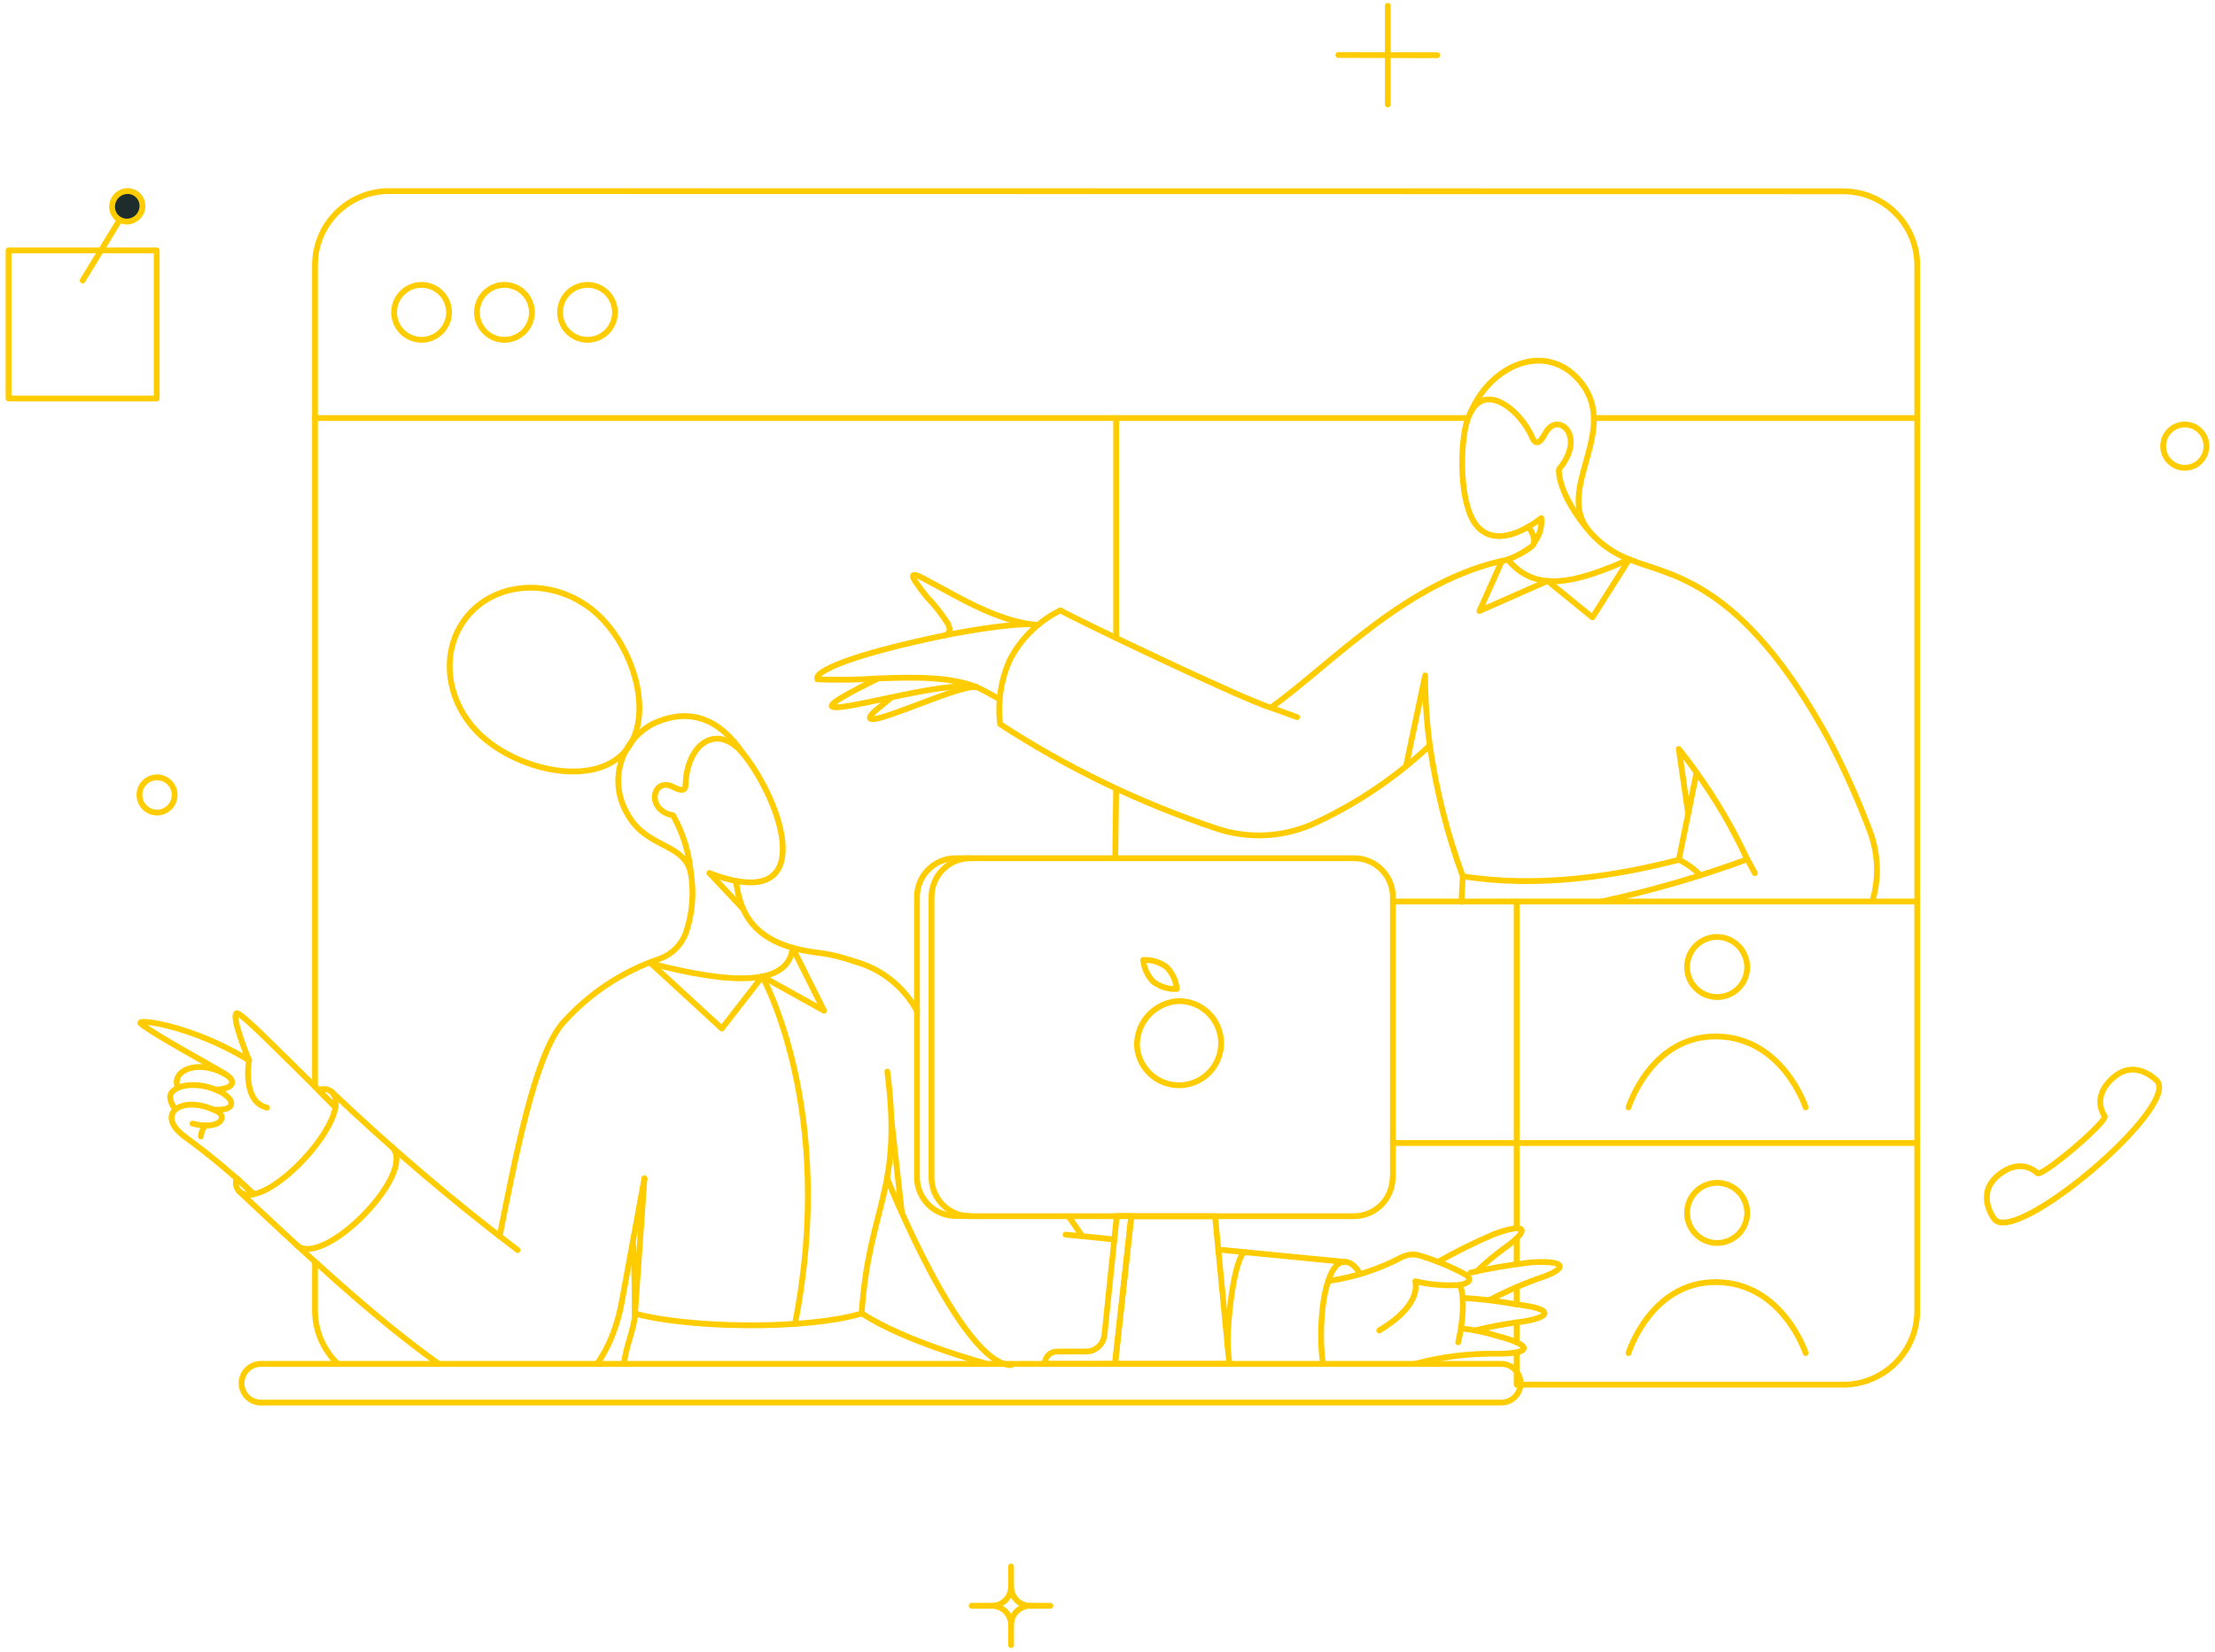<svg width="382" height="285" viewBox="0 0 382 285" fill="none" xmlns="http://www.w3.org/2000/svg">
<path d="M380.431 76.131C380.595 76.851 380.542 77.603 380.28 78.293C380.017 78.983 379.556 79.579 378.955 80.008C378.302 80.472 377.517 80.714 376.715 80.698C375.914 80.682 375.14 80.409 374.506 79.918C373.872 79.428 373.412 78.747 373.195 77.976C372.978 77.204 373.015 76.384 373.3 75.635C373.585 74.886 374.104 74.249 374.779 73.817C375.454 73.386 376.25 73.183 377.05 73.239C377.849 73.294 378.609 73.606 379.218 74.126C379.827 74.647 380.252 75.35 380.431 76.131Z" stroke="#FFCC00" stroke-linecap="round" stroke-linejoin="round"/>
<path d="M30.019 136.366C30.121 136.759 30.143 137.168 30.085 137.57C30.026 137.971 29.887 138.357 29.677 138.703C29.466 139.05 29.189 139.352 28.86 139.589C28.531 139.827 28.158 139.997 27.763 140.088C27.368 140.179 26.958 140.19 26.558 140.12C26.159 140.051 25.777 139.901 25.436 139.682C25.095 139.462 24.801 139.176 24.573 138.841C24.344 138.506 24.185 138.129 24.104 137.731C23.947 136.956 24.099 136.15 24.528 135.485C24.956 134.82 25.627 134.348 26.398 134.17C27.169 133.993 27.978 134.123 28.655 134.533C29.331 134.943 29.821 135.601 30.019 136.366Z" stroke="#FFCC00" stroke-linecap="round" stroke-linejoin="round"/>
<path d="M54.316 187.465V45.73C54.32 42.345 55.666 39.099 58.06 36.706C60.454 34.312 63.699 32.966 67.084 32.962L317.878 33C321.263 33.004 324.508 34.35 326.902 36.744C329.296 39.137 330.642 42.383 330.646 45.768V226.092C330.643 229.477 329.297 232.723 326.903 235.117C324.509 237.511 321.263 238.857 317.878 238.86L262.161 238.852M58.061 235.077C55.667 232.684 54.32 229.439 54.316 226.054V217.675" stroke="#FFCC00" stroke-linecap="round" stroke-linejoin="round"/>
<path d="M252.799 72.113H54.316" stroke="#FFCC00" stroke-linecap="round" stroke-linejoin="round"/>
<path d="M330.659 72.113H274.879" stroke="#FFCC00" stroke-linecap="round" stroke-linejoin="round"/>
<path d="M77.44 53.882C77.44 54.504 77.317 55.12 77.079 55.695C76.84 56.27 76.491 56.792 76.051 57.231C75.162 58.12 73.957 58.618 72.7 58.618C71.443 58.617 70.238 58.118 69.35 57.229C68.462 56.34 67.963 55.134 67.964 53.878C67.964 53.255 68.087 52.639 68.325 52.065C68.564 51.49 68.913 50.968 69.353 50.528C69.793 50.088 70.316 49.739 70.891 49.502C71.466 49.264 72.082 49.141 72.704 49.142C73.326 49.142 73.942 49.265 74.517 49.503C75.092 49.741 75.614 50.091 76.054 50.531C76.493 50.971 76.842 51.493 77.08 52.068C77.318 52.643 77.44 53.26 77.44 53.882Z" stroke="#FFCC00" stroke-linecap="round" stroke-linejoin="round"/>
<path d="M91.73 53.882C91.73 55.138 91.23 56.343 90.341 57.231C89.452 58.12 88.247 58.618 86.99 58.618C85.733 58.617 84.528 58.118 83.64 57.229C82.752 56.34 82.253 55.134 82.254 53.878C82.254 53.255 82.377 52.639 82.615 52.065C82.854 51.49 83.203 50.968 83.643 50.528C84.083 50.088 84.606 49.739 85.181 49.502C85.756 49.264 86.372 49.141 86.994 49.142C87.616 49.142 88.232 49.265 88.807 49.503C89.382 49.741 89.904 50.091 90.344 50.531C90.784 50.971 91.132 51.493 91.37 52.068C91.608 52.643 91.73 53.26 91.73 53.882Z" stroke="#FFCC00" stroke-linecap="round" stroke-linejoin="round"/>
<path d="M106.06 53.882C106.06 54.504 105.937 55.12 105.699 55.695C105.46 56.27 105.111 56.792 104.671 57.231C103.782 58.12 102.577 58.618 101.32 58.618C100.063 58.617 98.859 58.118 97.97 57.229C97.082 56.34 96.584 55.134 96.584 53.878C96.584 53.255 96.707 52.639 96.945 52.065C97.184 51.49 97.533 50.968 97.973 50.528C98.413 50.088 98.936 49.739 99.511 49.502C100.086 49.264 100.702 49.141 101.324 49.142C101.946 49.142 102.562 49.265 103.137 49.503C103.712 49.741 104.234 50.091 104.674 50.531C105.114 50.971 105.462 51.493 105.7 52.068C105.938 52.643 106.06 53.26 106.06 53.882Z" stroke="#FFCC00" stroke-linecap="round" stroke-linejoin="round"/>
<path d="M192.488 136.025L192.336 147.965" stroke="#FFCC00" stroke-linecap="round" stroke-linejoin="round"/>
<path d="M192.488 72.113V110.058" stroke="#FFCC00" stroke-linecap="round" stroke-linejoin="round"/>
<path d="M167.317 148.041H164.815C163.046 148.043 161.35 148.746 160.099 149.997C158.849 151.247 158.145 152.943 158.144 154.712V203.083C158.147 204.851 158.851 206.546 160.101 207.797C161.351 209.047 163.046 209.751 164.815 209.754H167.317" stroke="#FFCC00" stroke-linecap="round" stroke-linejoin="round"/>
<path d="M160.646 203.121V154.712C160.649 152.944 161.353 151.249 162.603 149.998C163.853 148.748 165.548 148.044 167.317 148.041H233.541C235.31 148.042 237.006 148.745 238.257 149.996C239.508 151.247 240.211 152.943 240.212 154.712V203.121H240.174C240.172 204.89 239.469 206.585 238.218 207.836C236.967 209.087 235.272 209.79 233.503 209.792H167.317C165.548 209.791 163.852 209.087 162.601 207.837C161.35 206.586 160.647 204.89 160.646 203.121Z" stroke="#FFCC00" stroke-linecap="round" stroke-linejoin="round"/>
<path d="M180.169 235.267H192.298L195.103 209.755H192.596L190.473 230.261C190.39 231.056 190.015 231.792 189.419 232.325C188.823 232.857 188.05 233.149 187.251 233.142H182.291C182.012 233.141 181.736 233.195 181.478 233.302C181.22 233.408 180.986 233.565 180.789 233.763C180.391 234.162 180.168 234.703 180.169 235.267Z" stroke="#FFCC00" stroke-linejoin="round"/>
<path d="M192.299 235.267H212.011L209.548 209.793H195.104L192.299 235.267Z" stroke="#FFCC00" stroke-linecap="round" stroke-linejoin="round"/>
<path d="M196.089 180.528C196.203 181.935 196.724 183.279 197.589 184.394C198.454 185.51 199.625 186.35 200.959 186.812C201.956 187.158 203.018 187.281 204.068 187.174C205.119 187.067 206.133 186.732 207.041 186.192C207.948 185.653 208.728 184.922 209.324 184.051C209.92 183.179 210.319 182.188 210.493 181.147C210.668 180.105 210.613 179.039 210.334 178.021C210.054 177.003 209.556 176.058 208.874 175.252C208.192 174.446 207.343 173.799 206.385 173.355C205.427 172.911 204.384 172.681 203.329 172.682C201.329 172.764 199.443 173.637 198.086 175.108C196.729 176.579 196.01 178.528 196.089 180.528Z" stroke="#FFCC00" stroke-linecap="round" stroke-linejoin="round"/>
<path d="M198.932 169.384C200.094 170.234 201.511 170.662 202.95 170.597C202.814 169.165 202.184 167.825 201.168 166.806C200.006 165.956 198.589 165.528 197.15 165.594C197.294 167.024 197.922 168.361 198.932 169.384Z" stroke="#FFCC00" stroke-linecap="round" stroke-linejoin="round"/>
<path d="M44.992 241.944H258.901C259.34 241.944 259.774 241.858 260.179 241.691C260.583 241.523 260.951 241.278 261.261 240.968C261.571 240.658 261.817 240.29 261.984 239.885C262.152 239.48 262.238 239.046 262.237 238.608C262.238 238.17 262.152 237.736 261.984 237.331C261.817 236.926 261.571 236.558 261.261 236.248C260.951 235.938 260.583 235.693 260.179 235.525C259.774 235.358 259.34 235.272 258.901 235.272H44.992C44.331 235.271 43.685 235.465 43.136 235.832C42.586 236.198 42.158 236.719 41.905 237.329C41.652 237.939 41.587 238.611 41.716 239.259C41.846 239.906 42.165 240.5 42.633 240.966C43.258 241.593 44.106 241.944 44.992 241.944Z" stroke="#FFCC00" stroke-linejoin="round"/>
<path d="M330.659 155.509H240.212" stroke="#FFCC00" stroke-linecap="round" stroke-linejoin="round"/>
<path d="M261.555 211.872V155.509" stroke="#FFCC00" stroke-linecap="round" stroke-linejoin="round"/>
<path d="M261.555 238.868V233.278" stroke="#FFCC00" stroke-linecap="round" stroke-linejoin="round"/>
<path d="M261.555 218.056V213.621" stroke="#FFCC00" stroke-linecap="round" stroke-linejoin="round"/>
<path d="M261.555 225.03V222.002" stroke="#FFCC00" stroke-linecap="round" stroke-linejoin="round"/>
<path d="M261.555 231.551V228.121" stroke="#FFCC00" stroke-linecap="round" stroke-linejoin="round"/>
<path d="M240.212 197.168H330.659" stroke="#FFCC00" stroke-linecap="round" stroke-linejoin="round"/>
<path d="M126.908 151.984C127.59 156.267 128.803 162.789 140.746 164.305C142.97 164.558 145.157 165.067 147.265 165.821C149.566 166.432 151.718 167.508 153.589 168.981C155.46 170.454 157.01 172.294 158.144 174.387" stroke="#FFCC00" stroke-linecap="round" stroke-linejoin="round"/>
<path d="M111.14 203.273L107.236 224.538C106.876 226.587 106.305 228.593 105.53 230.523C104.872 232.171 104.032 233.741 103.026 235.203M41.239 205.506C50.915 214.597 64.232 227.178 75.579 235.203" stroke="#FFCC00" stroke-linecap="round" stroke-linejoin="round"/>
<path d="M57.843 190.99C57.045 190.192 56.022 189.133 54.851 187.998C57.161 187.389 58.184 188.943 57.843 190.99Z" stroke="#FFCC00" stroke-linecap="round" stroke-linejoin="round"/>
<path d="M57.199 188.337C67.374 198.022 78.08 207.134 89.267 215.631" stroke="#FFCC00" stroke-linecap="round" stroke-linejoin="round"/>
<path d="M109.131 214.076C109.472 218.625 109.434 222.795 109.472 226.585C118.759 229.125 138.812 229.466 148.592 226.585C149.881 207.746 155.718 205.661 153.027 184.85" stroke="#FFCC00" stroke-linecap="round" stroke-linejoin="round"/>
<path d="M128.197 156.836L122.359 150.619" stroke="#FFCC00" stroke-linecap="round" stroke-linejoin="round"/>
<path d="M122.359 150.619C141.571 157.912 134.928 138.369 128.111 129.942" stroke="#FFCC00" stroke-linecap="round" stroke-linejoin="round"/>
<path d="M119.138 150.573C119.726 154.094 119.413 157.706 118.228 161.073C117.84 162.051 117.252 162.938 116.501 163.676C115.751 164.414 114.854 164.987 113.869 165.358C107.346 167.548 101.515 171.418 96.963 176.578C92.185 182.226 88.85 199.854 86.158 213.272" stroke="#FFCC00" stroke-linecap="round" stroke-linejoin="round"/>
<path d="M113.035 124.652C111.64 125.299 110.396 126.23 109.381 127.384C108.366 128.539 107.602 129.892 107.138 131.357C106.675 132.823 106.522 134.369 106.688 135.897C106.855 137.425 107.338 138.902 108.107 140.233C111.329 146.418 117.962 145.275 119.137 150.581C118.84 147.089 117.793 143.701 116.067 140.65C111.215 139.703 112.618 133.979 116.029 135.723C117.19 136.303 118.224 136.672 118.224 135.382C118.485 128.138 123.712 124.72 128.107 129.943C124.117 123.994 119.018 122.073 113.035 124.652Z" stroke="#FFCC00" stroke-linecap="round" stroke-linejoin="round"/>
<path d="M108.145 129.203C103.255 135.533 91.237 133.41 84.225 127.952C77.174 122.529 75.431 112.977 80.321 106.647C85.21 100.317 94.884 99.597 101.928 105.017C108.941 110.474 112.995 122.871 108.145 129.203Z" stroke="#FFCC00" stroke-linecap="round" stroke-linejoin="round"/>
<path d="M301.323 209.226C301.323 210.252 301.018 211.255 300.449 212.109C299.878 212.96 299.068 213.624 298.12 214.016C297.173 214.409 296.131 214.512 295.125 214.313C294.119 214.113 293.195 213.619 292.469 212.893C291.744 212.168 291.25 211.244 291.049 210.238C290.908 209.527 290.917 208.796 291.075 208.089C291.234 207.383 291.539 206.717 291.97 206.135C292.401 205.554 292.95 205.069 293.58 204.712C294.21 204.355 294.907 204.134 295.628 204.063C296.349 203.992 297.076 204.073 297.764 204.3C298.451 204.527 299.084 204.896 299.62 205.382C300.156 205.869 300.585 206.462 300.879 207.124C301.172 207.786 301.323 208.502 301.323 209.226Z" stroke="#FFCC00" stroke-linecap="round" stroke-linejoin="round"/>
<path d="M280.851 233.408C280.851 233.408 284.679 221.013 296.088 221.164C307.498 221.354 311.402 233.408 311.402 233.408" stroke="#FFCC00" stroke-linecap="round" stroke-linejoin="round"/>
<path d="M301.323 166.806C301.323 167.832 301.018 168.835 300.449 169.689C299.878 170.541 299.068 171.204 298.12 171.596C297.173 171.989 296.131 172.092 295.125 171.893C294.118 171.693 293.194 171.199 292.469 170.473C291.744 169.748 291.249 168.824 291.049 167.818C290.899 167.065 290.918 166.289 291.105 165.546C291.291 164.802 291.64 164.108 292.127 163.515C292.613 162.923 293.225 162.445 293.918 162.117C294.612 161.789 295.369 161.619 296.136 161.619C297.507 161.635 298.817 162.186 299.787 163.156C300.756 164.125 301.307 165.435 301.323 166.806Z" stroke="#FFCC00" stroke-linecap="round" stroke-linejoin="round"/>
<path d="M280.85 191.028C280.85 191.028 284.679 178.633 296.088 178.784C307.498 178.974 311.402 191.028 311.402 191.028" stroke="#FFCC00" stroke-linecap="round" stroke-linejoin="round"/>
<path d="M43.741 206.002C41.77 206.381 40.33 205.434 40.749 203.197C41.732 204.107 42.756 205.055 43.741 206.002Z" stroke="#FFCC00" stroke-linecap="round" stroke-linejoin="round"/>
<path d="M30.284 191.369C29.716 190.774 29.38 189.996 29.337 189.174C29.488 187.165 34.113 186.256 38.131 188.416C40.481 189.667 40.898 191.714 36.766 191.409" stroke="#FFCC00" stroke-linecap="round" stroke-linejoin="round"/>
<path d="M37.221 187.957C40.557 187.806 40.747 186.361 38.738 185.228C33.734 182.575 29.413 184.887 30.702 187.622" stroke="#FFCC00" stroke-linecap="round" stroke-linejoin="round"/>
<path d="M46.053 191.072C41.664 190.048 42.945 182.922 42.945 182.922" stroke="#FFCC00" stroke-linecap="round" stroke-linejoin="round"/>
<path d="M38.737 185.228C35.288 183.106 27.062 178.747 24.333 176.624C22.937 175.525 33.127 176.851 42.945 182.916C42.49 181.779 39.988 175.638 40.75 174.804C41.053 174.501 43.631 176.889 46.777 179.991C49.506 182.721 54.737 187.762 57.847 190.984C57.049 196.063 48.67 205.049 43.745 205.996C40.049 202.468 36.123 199.187 31.994 196.177C26.574 192.235 31.196 188.937 36.77 191.401C36.998 191.515 37.263 191.628 37.49 191.742C39.234 192.652 38.021 195.002 33.207 193.827" stroke="#FFCC00" stroke-linecap="round" stroke-linejoin="round"/>
<path d="M34.644 196.032C34.697 195.339 34.969 194.683 35.42 194.154" stroke="#FFCC00" stroke-linecap="round" stroke-linejoin="round"/>
<path d="M109.51 226.547C109.51 228.941 107.914 232.195 107.614 235.267" stroke="#FFCC00" stroke-linecap="round" stroke-linejoin="round"/>
<path d="M148.63 226.547C155.946 231.436 170.238 235.267 170.238 235.267" stroke="#FFCC00" stroke-linecap="round" stroke-linejoin="round"/>
<path d="M237.862 229.503C239.752 228.37 244.845 225.09 244.087 221.014C246.602 221.619 249.194 221.836 251.775 221.657C252.799 221.467 254.239 220.936 252.761 219.875C250.31 218.546 247.733 217.467 245.066 216.653C244.511 216.452 243.92 216.371 243.331 216.417C242.742 216.463 242.17 216.634 241.653 216.918C237.72 218.978 233.464 220.35 229.068 220.974" stroke="#FFCC00" stroke-linecap="round" stroke-linejoin="round"/>
<path d="M252.117 229.162C254.228 229.4 256.31 229.844 258.333 230.489C264.626 232.119 263.943 233.521 258.257 233.521C253.476 233.442 248.706 234.022 244.083 235.245" stroke="#FFCC00" stroke-linecap="round" stroke-linejoin="round"/>
<path d="M252.344 223.893C255.472 224.085 258.586 224.465 261.668 225.03C268.15 225.789 267.619 227.305 261.972 228.063C259.418 228.39 256.886 228.871 254.391 229.503" stroke="#FFCC00" stroke-linecap="round" stroke-linejoin="round"/>
<path d="M253.595 219.534C257.06 218.75 260.565 218.156 264.094 217.753C270.614 217.374 270.349 218.966 264.928 220.671C262.153 221.705 259.444 222.907 256.817 224.272" stroke="#FFCC00" stroke-linecap="round" stroke-linejoin="round"/>
<path d="M247.984 217.677C251.079 215.924 254.268 214.343 257.536 212.939C263.639 210.665 263.867 212.257 259.204 215.479C257.628 216.638 256.134 217.905 254.731 219.269" stroke="#FFCC00" stroke-linecap="round" stroke-linejoin="round"/>
<path d="M251.472 231.55C251.547 231.323 253.026 225.144 251.813 221.657" stroke="#FFCC00" stroke-linecap="round" stroke-linejoin="round"/>
<path d="M192.185 213.811L186.651 213.242L184.263 209.793" stroke="#FFCC00" stroke-linecap="round" stroke-linejoin="round"/>
<path d="M231.781 217.667L210.115 215.555" stroke="#FFCC00" stroke-linecap="round" stroke-linejoin="round"/>
<path d="M234.526 219.761C233.615 217.936 231.891 216.956 230.536 218.261C228.119 220.589 227.311 229.359 228.158 235.266" stroke="#FFCC00" stroke-linecap="round" stroke-linejoin="round"/>
<path d="M19.328 35.647C19.324 35.99 19.389 36.331 19.519 36.648C19.65 36.966 19.843 37.253 20.088 37.494C20.332 37.735 20.623 37.924 20.942 38.049C21.261 38.175 21.603 38.235 21.946 38.225C22.645 38.2 23.307 37.906 23.794 37.405C24.282 36.903 24.556 36.233 24.561 35.534C24.566 35.191 24.501 34.85 24.371 34.533C24.241 34.215 24.048 33.928 23.803 33.687C23.559 33.446 23.268 33.257 22.949 33.132C22.63 33.006 22.289 32.946 21.946 32.956C21.247 32.981 20.584 33.275 20.096 33.776C19.609 34.277 19.334 34.948 19.328 35.647Z" fill="#1F2C2C"/>
<path d="M27.025 68.74H1.475V43.19H27.025V68.74Z" stroke="#FFCC00" stroke-linecap="round" stroke-linejoin="round"/>
<path d="M14.248 48.384L20.618 37.96" stroke="#FFCC00" stroke-linecap="round" stroke-linejoin="round"/>
<path d="M19.328 35.647C19.324 35.99 19.389 36.331 19.519 36.648C19.65 36.966 19.843 37.253 20.088 37.494C20.332 37.735 20.623 37.924 20.942 38.049C21.261 38.175 21.603 38.235 21.946 38.225C22.645 38.2 23.307 37.906 23.794 37.405C24.282 36.903 24.556 36.233 24.561 35.534C24.566 35.191 24.501 34.85 24.371 34.533C24.241 34.215 24.048 33.928 23.803 33.687C23.559 33.446 23.268 33.257 22.949 33.132C22.63 33.006 22.289 32.946 21.946 32.956C21.247 32.981 20.584 33.275 20.096 33.776C19.609 34.277 19.334 34.948 19.328 35.647Z" stroke="#FFCC00" stroke-linecap="round" stroke-linejoin="round"/>
<path d="M351.355 202.363C351.355 202.363 348.626 199.444 344.608 202.742C340.59 206.04 343.964 210.323 343.964 210.323C347.792 214.834 375.844 190.989 372.016 186.479C372.016 186.479 368.339 182.461 364.435 185.91C360.53 189.322 362.956 192.506 362.956 192.506C363.639 193.339 352.038 203.197 351.355 202.363Z" stroke="#FFCC00" stroke-linecap="round" stroke-linejoin="round"/>
<path d="M152.989 203.273C152.989 203.273 165.725 235.267 174.37 235.495" stroke="#FFCC00" stroke-linecap="round" stroke-linejoin="round"/>
<path d="M264.322 75.638C262.373 70.773 255.083 64.588 252.845 73.217C251.826 77.145 251.648 86.819 254.565 90.547C257.096 93.769 261.064 92.315 263.542 90.89C264.203 91.628 264.574 92.58 264.588 93.57C264.537 93.834 264.396 94.071 264.189 94.242C262.925 95.204 261.526 95.974 260.037 96.526C264.699 102.174 271.257 100.809 280.963 96.488C278.384 95.495 276.082 93.896 274.251 91.826C268.675 85.318 268.719 81.101 268.907 80.869C273.683 75.184 268.604 70.787 266.513 74.729C265.489 76.624 264.883 76.624 264.352 75.714L264.322 75.638Z" stroke="#FFCC00" stroke-linecap="round" stroke-linejoin="round"/>
<path d="M263.542 90.891C264.333 90.44 265.088 89.929 265.8 89.362C265.958 90.869 265.523 92.378 264.587 93.57" stroke="#FFCC00" stroke-linecap="round" stroke-linejoin="round"/>
<path d="M280.974 96.488C287.91 99.369 300.381 99.786 315.619 127.989C318.232 133.012 320.537 138.189 322.52 143.492C323.95 147.35 324.081 151.569 322.893 155.508" stroke="#FFCC00" stroke-linecap="round" stroke-linejoin="round"/>
<path d="M246.582 128.559C246.033 124.564 245.766 120.535 245.784 116.503L242.484 132.16" stroke="#FFCC00" stroke-linecap="round" stroke-linejoin="round"/>
<path d="M292.583 133.261C291.697 131.984 290.691 130.667 289.53 129.203L291.126 140.271" stroke="#FFCC00" stroke-linecap="round" stroke-linejoin="round"/>
<path d="M289.53 148.307C290.923 148.969 292.182 149.881 293.245 150.998" stroke="#FFCC00" stroke-linecap="round" stroke-linejoin="round"/>
<path d="M252.268 151.149L252.041 155.584" stroke="#FFCC00" stroke-linecap="round" stroke-linejoin="round"/>
<path d="M253.669 71.041C257.222 62.813 266.551 58.999 272.282 65.519C279.598 73.82 268.605 83.713 273.571 90.993" stroke="#FFCC00" stroke-linecap="round" stroke-linejoin="round"/>
<path d="M219.175 122.074L223.686 123.704" stroke="#FFCC00" stroke-linecap="round" stroke-linejoin="round"/>
<path d="M260.039 96.526C242.754 100.014 229.789 114.455 219.175 122.074C215.185 121.013 185.097 106.647 182.866 105.282C179.157 107.123 176.121 110.085 174.192 113.749C172.611 117.247 172.019 121.111 172.48 124.921C184.043 132.439 196.512 138.463 209.587 142.85C212.459 143.841 215.497 144.253 218.529 144.065C221.56 143.876 224.525 143.09 227.251 141.751C234.349 138.408 240.875 133.964 246.587 128.584C247.68 136.288 249.585 143.854 252.27 151.157C265.12 153.204 278.387 151.195 289.533 148.315L292.585 133.268C295.968 137.965 298.894 142.976 301.321 148.231C293.123 151.243 284.724 153.675 276.184 155.509" stroke="#FFCC00" stroke-linecap="round" stroke-linejoin="round"/>
<path d="M239.341 1V18.021" stroke="#FFCC00" stroke-linecap="round" stroke-linejoin="round"/>
<path d="M247.871 9.528L230.812 9.49" stroke="#FFCC00" stroke-linecap="round" stroke-linejoin="round"/>
<path d="M259.015 96.754L255.148 105.396L266.899 100.203L274.632 106.495L280.964 96.488" stroke="#FFCC00" stroke-linecap="round" stroke-linejoin="round"/>
<path d="M301.319 148.193L302.646 150.619" stroke="#FFCC00" stroke-linecap="round" stroke-linejoin="round"/>
<path d="M112.277 166.2L124.483 177.42L131.457 168.436L142.111 174.35L136.69 163.509" stroke="#FFCC00" stroke-linecap="round" stroke-linejoin="round"/>
<path d="M136.69 163.509C135.97 170.142 126.264 169.839 112.277 166.2" stroke="#FFCC00" stroke-linecap="round" stroke-linejoin="round"/>
<path d="M131.457 168.436C131.457 168.436 144.384 191.407 137.107 228.366" stroke="#FFCC00" stroke-linecap="round" stroke-linejoin="round"/>
<path d="M51.099 214.713C55.571 219.102 72.096 202.288 67.623 197.889" stroke="#FFCC00" stroke-linecap="round" stroke-linejoin="round"/>
<path d="M214.854 216.01C213.224 215.858 211.708 225.865 211.708 232.195" stroke="#FFCC00" stroke-linecap="round" stroke-linejoin="round"/>
<path d="M111.14 203.273L109.51 226.547" stroke="#FFCC00" stroke-linecap="round" stroke-linejoin="round"/>
<path d="M153.747 193.34L155.529 209.186" stroke="#FFCC00" stroke-linecap="round" stroke-linejoin="round"/>
<path d="M186.651 213.242L183.77 212.977" stroke="#FFCC00" stroke-linecap="round" stroke-linejoin="round"/>
<path d="M172.414 120.622C171.694 120.223 169.023 118.747 168.494 118.549C163.792 116.654 157.424 116.806 151.359 117.033C147.902 117.273 144.435 117.323 140.973 117.185C140.774 116.73 141.248 116.309 141.655 116.026C145.556 113.315 158.202 110.599 161.972 109.793C168.666 108.421 176.574 107.29 178.99 107.832" stroke="#FFCC00" stroke-linecap="round" stroke-linejoin="round"/>
<path d="M177.894 107.709C171.564 106.799 165.763 103.274 160.267 100.327C159.167 99.728 156.59 98.204 157.727 100.1C158.393 101.111 159.115 102.085 159.887 103.018C161.236 104.423 162.439 105.96 163.478 107.607C164.047 108.782 163.706 109.203 162.986 109.616" stroke="#FFCC00" stroke-linecap="round" stroke-linejoin="round"/>
<path d="M168.303 118.512C165.498 117.943 159.244 119.11 153.709 120.293C152.004 120.634 146.09 121.961 144.532 121.999C142.182 122.151 143.244 121.051 151.355 117.071" stroke="#FFCC00" stroke-linecap="round" stroke-linejoin="round"/>
<path d="M153.747 120.293L150.9 122.643C145.701 127.612 165.352 117.827 168.456 118.537" stroke="#FFCC00" stroke-linecap="round" stroke-linejoin="round"/>
<path d="M174.369 270.215V273.702" stroke="#FFCC00" stroke-linecap="round" stroke-linejoin="round"/>
<path d="M181.154 277.002H177.667" stroke="#FFCC00" stroke-linecap="round" stroke-linejoin="round"/>
<path d="M174.369 283.787V280.3" stroke="#FFCC00" stroke-linecap="round" stroke-linejoin="round"/>
<path d="M167.582 277.002H171.071" stroke="#FFCC00" stroke-linecap="round" stroke-linejoin="round"/>
<path d="M177.667 277.002C176.792 277.002 175.952 276.655 175.333 276.036C175.026 275.73 174.784 275.366 174.618 274.965C174.453 274.565 174.368 274.135 174.369 273.702C174.37 274.135 174.285 274.565 174.119 274.965C173.954 275.366 173.711 275.729 173.404 276.036C173.098 276.342 172.734 276.585 172.334 276.751C171.934 276.917 171.505 277.002 171.071 277.002C171.724 277.002 172.361 277.196 172.904 277.558C173.446 277.92 173.869 278.435 174.12 279.037C174.285 279.438 174.369 279.867 174.369 280.3C174.369 279.866 174.454 279.438 174.62 279.037C174.785 278.637 175.028 278.273 175.334 277.967C175.641 277.661 176.004 277.418 176.404 277.252C176.805 277.087 177.234 277.002 177.667 277.002Z" stroke="#FFCC00" stroke-linecap="round" stroke-linejoin="round"/>
</svg>
